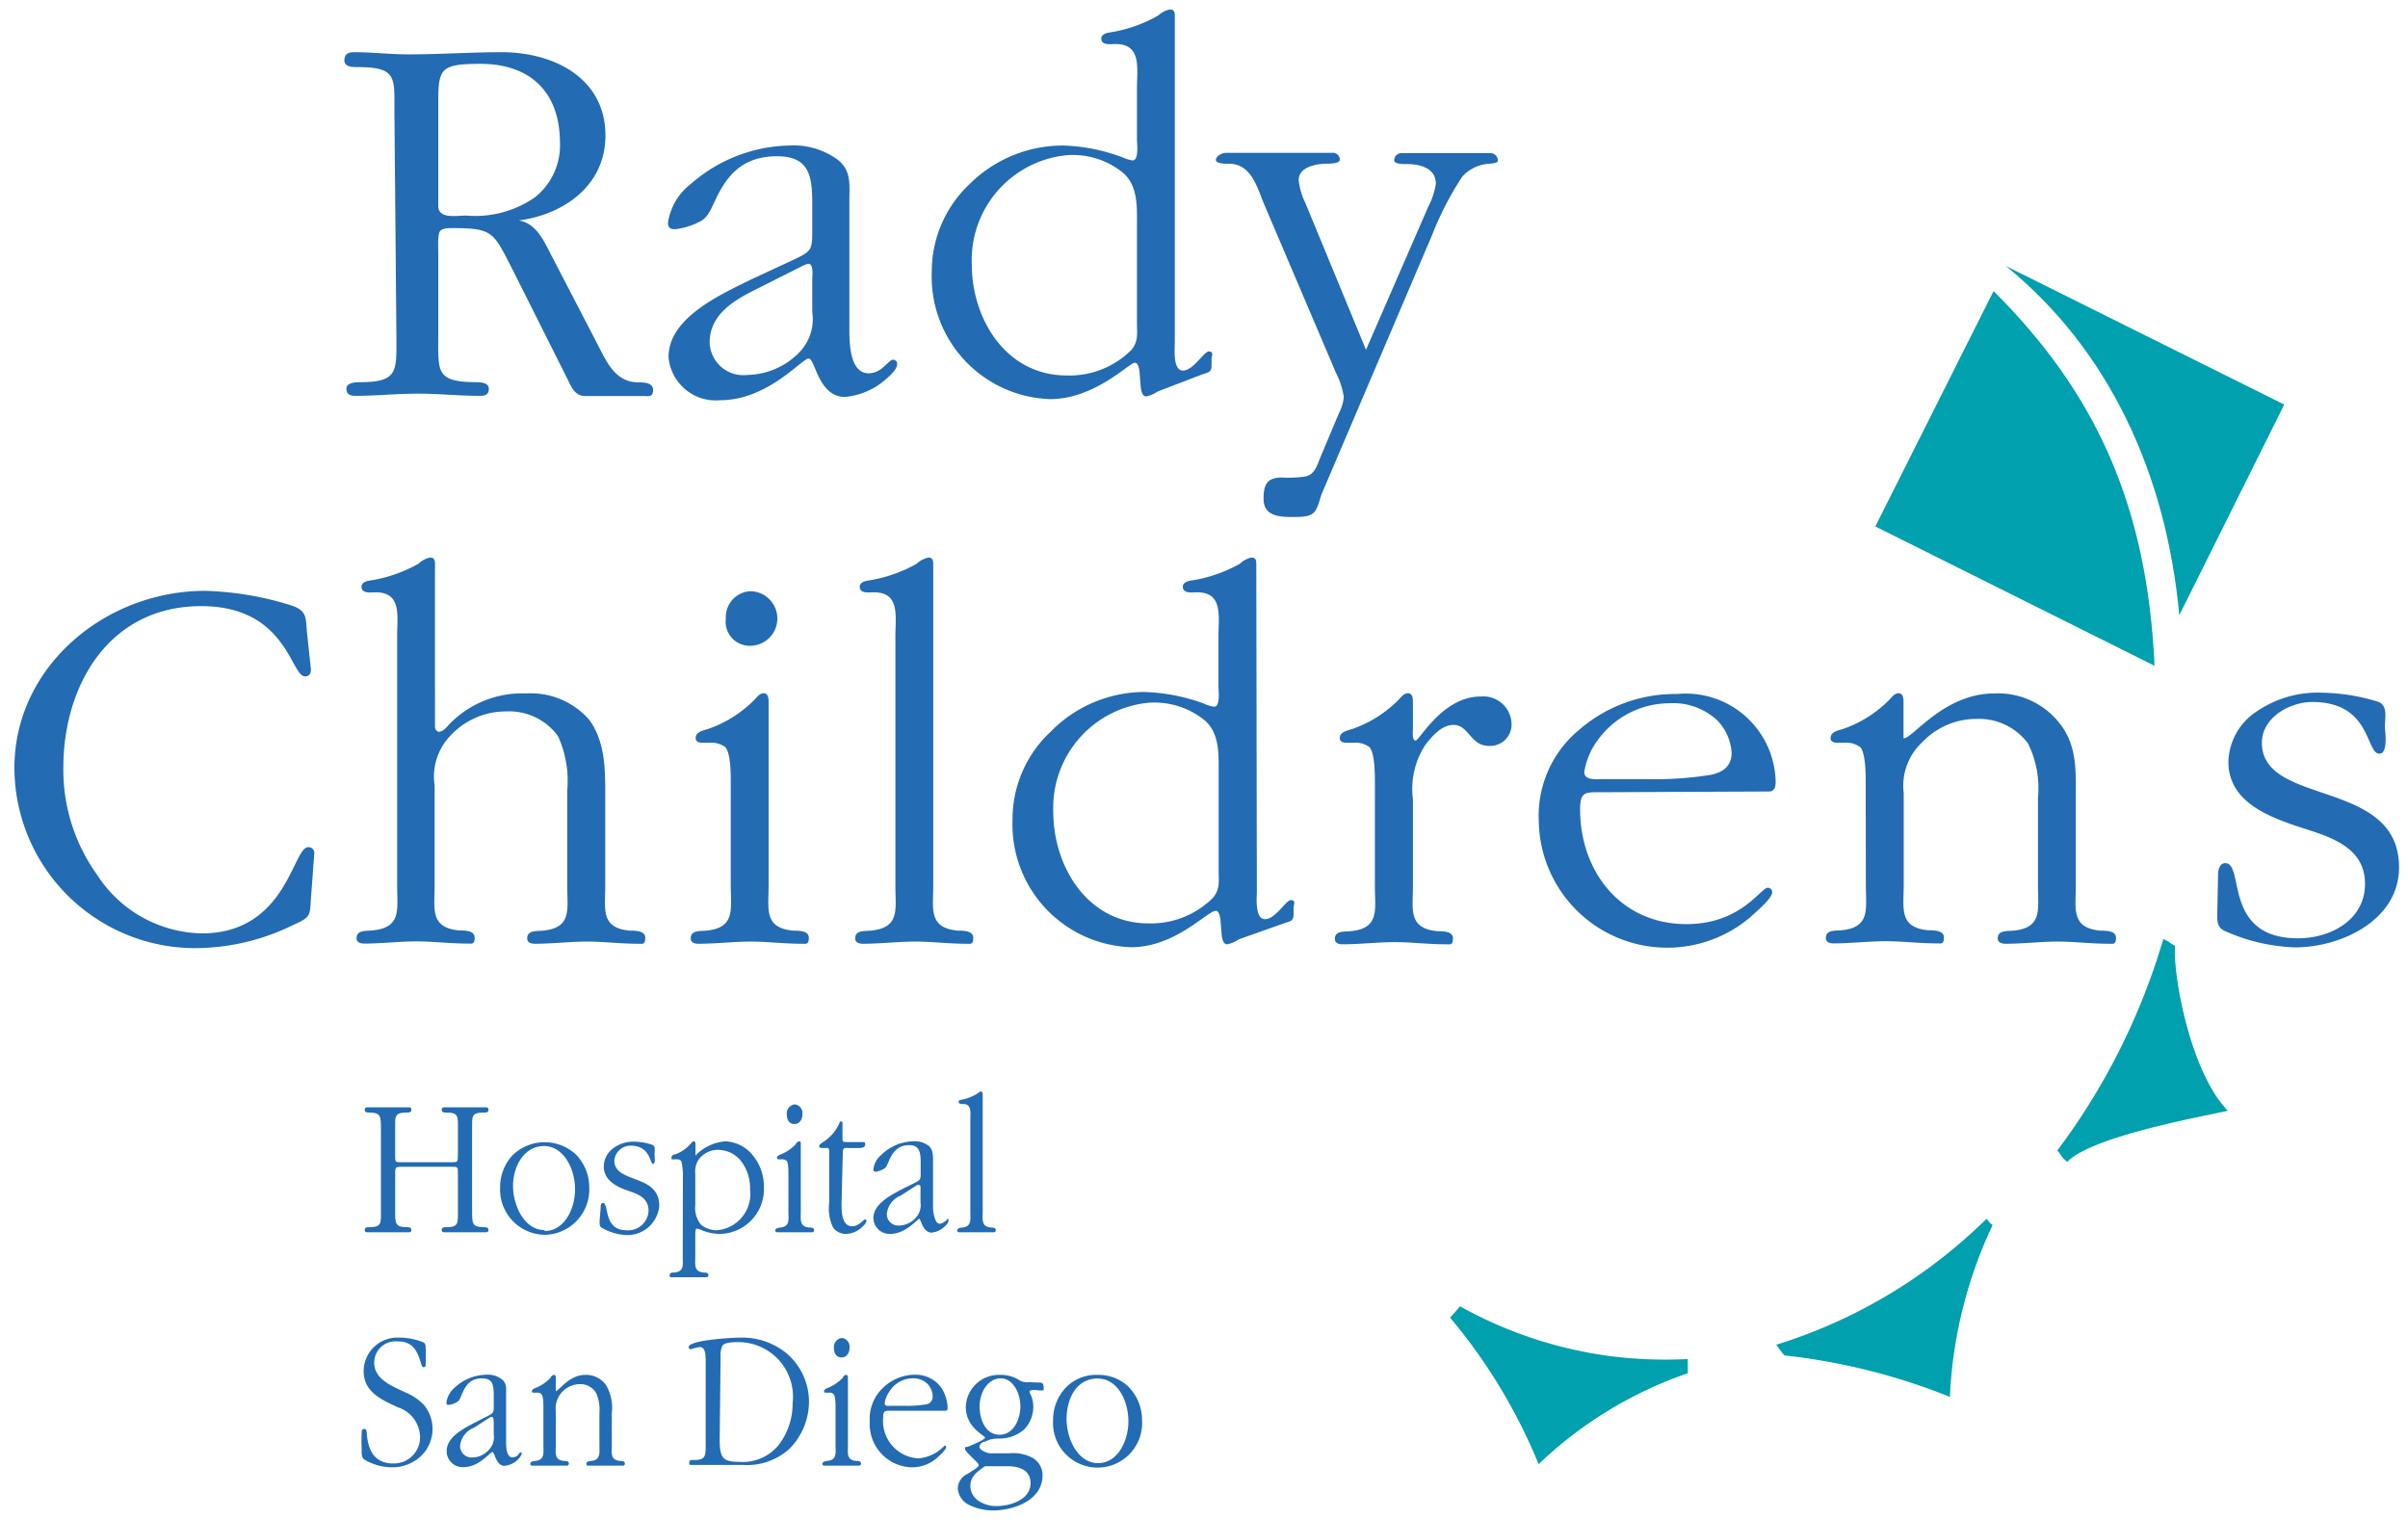 <svg height="251.169" viewBox="0 0 132.19 83.51" width="398.138" xmlns="http://www.w3.org/2000/svg" xmlns:xlink="http://www.w3.org/1999/xlink"><clipPath id="a"><path d="m-167.78-508.2h468v612h-468z"/></clipPath><clipPath id="b"><path d="m-4.74-3.09v102.57h142.63v-103.28z"/></clipPath><g clip-path="url(#a)"><g clip-path="url(#b)"><path d="m97.53 73.93a28.44 28.44 0 0 0 11.58-6.93c.2.2.1.17.34.34a24.6 24.6 0 0 0 -2.35 9.45 34.33 34.33 0 0 0 -9.1-2.28 6.21 6.21 0 0 1 -.44-.58" fill="#00a0af"/><path d="m113 63.25a36.41 36.41 0 0 0 5.83-11.63c.51.23.24.17.65.37-.14 1.45.79 6.9 2.9 9.07-1.52.34-7.48 1.41-8.83 2.81-.36-.28-.39-.5-.55-.62" fill="#00a0af"/><path d="m110.17 14.62c5.63 4.57 8.82 11.37 9.54 19.2l5.77-11.58z" fill="#00a0af"/><path d="m109.5 16c5.66 5.64 8.45 11.84 8.85 20.6l-15.35-7.66z" fill="#00a0af"/><path d="m92.69 74.74v.75a22.33 22.33 0 0 0 -8.2 5 30.29 30.29 0 0 0 -4.87-8.06c.35-.37.47-.53.55-.62a23.16 23.16 0 0 0 8.35 2.75 24.39 24.39 0 0 0 4.17.15" fill="#00a0af"/><g fill="#236bb3"><path d="m17 36.79c0 .24-.09.39-.33.39-.78 0-1-3.86-5.7-3.86-5.07 0-7.58 4.35-7.58 8.88a9.89 9.89 0 0 0 1.87 5.91 7 7 0 0 0 5.74 3.2c4.67 0 5-4.74 5.85-4.74a.32.32 0 0 1 .33.39l-.18 2.45c-.06.94 0 1-1 1.45a12.26 12.26 0 0 1 -5.47 1.26 9.94 9.94 0 0 1 -9.83-9.9c0-5.58 5-9.74 10.48-9.74a17.28 17.28 0 0 1 4.77.81c.87.3.75.69.84 1.54z"/><path d="m23.82 39.93c0 .15.09.3.24.3a.72.72 0 0 0 .36-.21 5.55 5.55 0 0 1 4.41-1.9 4.26 4.26 0 0 1 3.47 1.45c.91 1.24.88 2.84.88 4.31v4.8c0 1.3-.27 2.33 1.35 2.48.31 0 .85 0 .85.39s-.15.33-.36.33c-1 0-1.93-.12-2.84-.12s-1.93.12-2.87.12c-.21 0-.42-.06-.42-.3 0-.45.51-.39.85-.42 1.63-.15 1.35-1.18 1.35-2.48v-5.22a5.92 5.92 0 0 0 -.51-3 3.32 3.32 0 0 0 -2.87-1.35 4.13 4.13 0 0 0 -3 1.29 3.24 3.24 0 0 0 -.91 2.78v5.49c0 1.3-.27 2.33 1.36 2.48.3 0 .84 0 .84.39s-.15.33-.36.33c-1 0-1.93-.12-2.84-.12s-1.93.12-2.86.12c-.22 0-.43-.06-.43-.3 0-.45.52-.39.85-.42 1.64-.15 1.38-1.15 1.38-2.47v-13.68c0-1.12.27-2.44-1.18-2.44-.27 0-.78.09-.78-.31 0-.21.24-.3.42-.33a7.86 7.86 0 0 0 2.71-.93 1.33 1.33 0 0 1 .64-.34c.3 0 .27.25.27.49z"/><path d="m42.16 48.68c0 1.3-.27 2.33 1.36 2.48.3 0 .85 0 .85.39s-.15.33-.37.33c-1 0-1.93-.12-2.83-.12s-1.93.12-2.87.12c-.21 0-.42-.06-.42-.3 0-.45.51-.39.84-.42 1.63-.15 1.36-1.18 1.36-2.48v-5.68c0-.42 0-1.6-.3-1.93a1.31 1.31 0 0 0 -.88-.24h-.39c-.18 0-.36-.06-.36-.25 0-.36.42-.42.69-.51a6.63 6.63 0 0 0 2.51-1.57c.15-.15.3-.39.54-.39s.27.27.27.48zm-2.35-14.68a1.42 1.42 0 0 1 1.36-1.5 1.49 1.49 0 0 1 -.06 3 1.32 1.32 0 0 1 -1.3-1.5"/><path d="m51.21 48.68c0 1.3-.27 2.33 1.36 2.48.3 0 .84 0 .84.39s-.15.33-.36.33c-1 0-1.93-.12-2.84-.12s-1.93.12-2.86.12c-.21 0-.43-.06-.43-.3 0-.45.52-.39.85-.42 1.63-.16 1.36-1.16 1.36-2.48v-13.68c0-1.12.27-2.44-1.18-2.44-.27 0-.78.09-.78-.31 0-.21.24-.3.42-.33a7.86 7.86 0 0 0 2.71-.93 1.38 1.38 0 0 1 .64-.34c.3 0 .27.25.27.49z"/><path d="m69 49c0 .33-.12 1.53.45 1.53s1.15-1.05 1.42-1.05.18.24.15.36v.39c0 .4-.15.4-.51.52l-2.51.89a1.67 1.67 0 0 1 -.63.27c-.33 0-.3-.66-.33-.84s0-1-.3-1c-.46 0-2.21 2-4.65 2a6.75 6.75 0 0 1 -6.52-7 6.57 6.57 0 0 1 2.11-4.86 7.23 7.23 0 0 1 5.16-2.17 10.41 10.41 0 0 1 3.23.63 2.16 2.16 0 0 0 .58.18c.36 0 .24-.93.24-1.11v-2.74c0-1.12.27-2.44-1.18-2.44-.27 0-.78.09-.78-.31 0-.21.24-.3.42-.33a8 8 0 0 0 2.72-.93 1.3 1.3 0 0 1 .63-.34c.3 0 .27.25.27.49zm-2.1-6.56c0-.94.06-2.09-.73-2.81a4.38 4.38 0 0 0 -3.11-1 5.8 5.8 0 0 0 -5.25 6c0 3 1.88 6.13 5.23 6.13a4.82 4.82 0 0 0 3.56-1.42c.39-.48.3-.91.3-1.51z"/><path d="m75.49 43c0-.42 0-1.6-.3-1.93a1.28 1.28 0 0 0 -.87-.24h-.4c-.18 0-.36-.06-.36-.25 0-.36.43-.42.7-.51a6.67 6.67 0 0 0 2.5-1.57c.15-.15.3-.39.55-.39s.27.27.27.48v1.48c0 .12-.06.64.15.64s1.48-2.42 3.56-2.42a1.55 1.55 0 0 1 1.71 1.46 1.17 1.17 0 0 1 -1.26 1.25c-1 0-1.08-1.15-1.93-1.15-.66 0-1.18.63-1.54 1.09a4.42 4.42 0 0 0 -.69 3v4.77c0 1.3-.27 2.33 1.36 2.48.3 0 .84 0 .84.39s-.15.33-.36.33c-1 0-1.93-.12-2.84-.12s-1.93.12-2.87.12c-.21 0-.42-.06-.42-.3 0-.45.51-.39.85-.42 1.63-.15 1.35-1.18 1.35-2.48z"/><path d="m88 43.55c-.93 0-1.23-.06-1.23.94 0 3.38 2.2 6.31 5.85 6.31 3 0 4.08-2 4.47-2a.24.24 0 0 1 .24.25c0 .36-1 1.17-1.18 1.35a7.06 7.06 0 0 1 -11.65-5.25 6.13 6.13 0 0 1 2.18-5 8.07 8.07 0 0 1 5.43-2 4.94 4.94 0 0 1 5.41 4.85c0 .24-.06.51-.36.51zm2.48-.72a19.24 19.24 0 0 0 3.5-.24c.67-.15 1.12-.49 1.12-1.21a2.8 2.8 0 0 0 -.79-1.78 3.54 3.54 0 0 0 -2.62-.94 4.87 4.87 0 0 0 -3.93 2 3.94 3.94 0 0 0 -.76 1.78c0 .48.69.39 1 .39z"/><path d="m102.47 43c0-.42 0-1.6-.3-1.93a1.3 1.3 0 0 0 -.88-.24h-.39c-.18 0-.36-.06-.36-.25 0-.36.42-.42.69-.51a6.63 6.63 0 0 0 2.51-1.57c.15-.15.3-.39.54-.39s.27.27.27.48v2c.52 0 2.21-2.47 5-2.47a4.29 4.29 0 0 1 3.57 1.63c1 1.24.9 2.72.9 4.16v4.77c0 1.3-.27 2.33 1.36 2.48.3 0 .85 0 .85.39s-.16.33-.37.33c-1 0-1.93-.12-2.83-.12s-1.94.12-2.87.12c-.21 0-.43-.06-.43-.3 0-.45.52-.39.85-.42 1.63-.15 1.36-1.18 1.36-2.48v-4.8a5.58 5.58 0 0 0 -.54-3 3.35 3.35 0 0 0 -2.84-1.36 4.11 4.11 0 0 0 -3 1.3 3.26 3.26 0 0 0 -1 2.77v5.07c0 1.3-.27 2.33 1.36 2.48.3 0 .85 0 .85.39s-.15.33-.36.33c-1 0-1.94-.12-2.84-.12s-1.93.12-2.87.12c-.21 0-.42-.06-.42-.3 0-.45.51-.39.84-.42 1.63-.15 1.36-1.18 1.36-2.48z"/><path d="m121.84 48.11c0-.24.06-.66.4-.66 1.08 0-.16 4.13 4 4.13 1.78 0 3.68-1 3.68-3 0-1.75-1.45-2.41-2.9-2.89-1.87-.61-4.61-1.36-4.61-3.81a3.41 3.41 0 0 1 1.6-2.8 5.91 5.91 0 0 1 3.56-1 10.94 10.94 0 0 1 3.11.51c.51.24.33.91.33 1.36 0 .18.21 1.48-.3 1.48-.76 0-.43-2.84-3.69-2.84-1.23 0-2.77.85-2.77 2.24 0 3.53 7.54 1.93 7.54 6.85 0 2.9-3.17 4.4-5.73 4.4a10.26 10.26 0 0 1 -3.84-.9c-.48-.21-.42-.6-.42-1.09z"/><path d="m21.63 66.55c0 .71 0 .9.64.91.09 0 .25 0 .25.14s-.07.14-.16.14c-.38 0-.73 0-1.11 0s-.75 0-1.12 0c-.09 0-.17 0-.17-.14s.16-.14.24-.14c.7 0 .65-.22.65-.91v-4.49c0-.69 0-.9-.65-.9-.08 0-.24 0-.24-.14s.07-.15.17-.15h1.1s.75 0 1.13 0c.09 0 .16 0 .16.15s-.16.14-.25.14c-.69 0-.64.21-.64.9v1.42c0 .41 0 .41.34.41h2.77c.32 0 .34 0 .34-.41v-1.42c0-.69.05-.9-.64-.9-.09 0-.25 0-.25-.14s.07-.15.17-.15h1.11s.75 0 1.12 0c.09 0 .17 0 .17.15s-.17.14-.26.14c-.69 0-.64.21-.64.9v4.49c0 .71 0 .9.64.91.09 0 .26 0 .26.14s-.08.14-.17.14c-.37 0-.73 0-1.1 0s-.75 0-1.13 0c-.09 0-.17 0-.17-.14s.16-.14.25-.14c.69 0 .64-.22.64-.91v-2c0-.41 0-.41-.34-.41h-2.74c-.34 0-.37 0-.37.41z"/><path d="m29.85 67.62c-1.12 0-1.74-1.35-1.74-2.43s.61-2.19 1.7-2.19 1.71 1.26 1.71 2.37-.6 2.3-1.67 2.3m0 .21a2.49 2.49 0 0 0 2.45-2.59 2.57 2.57 0 0 0 -.77-1.86 2.53 2.53 0 0 0 -3.46.09 2.59 2.59 0 0 0 -.67 1.77 2.49 2.49 0 0 0 2.45 2.59"/><path d="m32.93 66.37c0-.09 0-.24.12-.24.36 0 0 1.5 1.3 1.5a1.12 1.12 0 0 0 1.21-1.07c0-.64-.47-.88-1-1.06s-1.46-.5-1.46-1.38a1.26 1.26 0 0 1 .52-1 1.84 1.84 0 0 1 1.17-.36 3.22 3.22 0 0 1 1 .18c.16.09.1.33.1.5s.07.54-.09.54-.14-1-1.21-1a.89.89 0 0 0 -.91.82c0 1.28 2.47.7 2.47 2.49a1.76 1.76 0 0 1 -1.88 1.6 3 3 0 0 1 -1.27-.39c-.15-.08-.13-.22-.13-.39z"/><path d="m41.14 65.38a2 2 0 0 1 -1.84 2.25 1.39 1.39 0 0 1 -.86-.31 1.46 1.46 0 0 1 -.31-1.08v-1.7a1.25 1.25 0 0 1 .16-.76 1.31 1.31 0 0 1 1.12-.57 1.63 1.63 0 0 1 1.2.57 2.45 2.45 0 0 1 .53 1.6m-3.7 3.67c0 .47.09.84-.44.9-.11 0-.28 0-.28.15s.07.11.14.11h.94s.61 0 .93 0a.11.11 0 0 0 .12-.12c0-.14-.18-.13-.28-.14-.53-.06-.44-.43-.44-.9v-1.18c0-.06 0-.33.08-.33a1.8 1.8 0 0 1 .22.06 2.61 2.61 0 0 0 1 .23 2.46 2.46 0 0 0 2.47-2.59 2.67 2.67 0 0 0 -.61-1.73 2.05 2.05 0 0 0 -1.49-.77 2.55 2.55 0 0 0 -1.66.78v-.6c0-.08 0-.18-.09-.18s-.13.09-.18.14a2.1 2.1 0 0 1 -.82.57c-.09 0-.23.06-.23.19s.06.09.12.09h.13c.08 0 .23 0 .28.09s.1.54.1.7z"/><path d="m43.93 66.58c0 .47-.08.84.45.9.1 0 .28 0 .28.14a.11.11 0 0 1 -.12.12c-.32 0-.63 0-.93 0s-.64 0-.94 0c-.07 0-.14 0-.14-.11s.17-.14.28-.15c.53-.06.44-.43.44-.9v-2.07c0-.15 0-.58-.1-.7a.4.4 0 0 0 -.28-.08h-.13c-.06 0-.12 0-.12-.09s.14-.16.23-.19a2.29 2.29 0 0 0 .82-.57c0-.05.1-.14.18-.14s.08.1.08.17zm-.77-5.32a.5.5 0 0 1 .44-.55.48.48 0 0 1 .42.53c0 .29-.15.55-.44.55s-.42-.24-.42-.53"/><path d="m46.17 66.13c0 .47 0 1.28.59 1.28.36 0 .63-.38.71-.38a.08.08 0 0 1 .07.07.51.51 0 0 1 -.2.31 1.32 1.32 0 0 1 -.92.42.87.87 0 0 1 -.71-.34 2.43 2.43 0 0 1 -.22-1.36v-2.82c0-.24-.06-.2-.25-.2s-.3 0-.3-.09.07-.12.11-.17a2.44 2.44 0 0 0 1-1.1s0-.1.09-.1.08.06.08.13v.78c0 .14 0 .21.16.22h1c.09 0 .09.07.09.15s-.08.18-.31.18h-.55c-.23 0-.37-.07-.37.24z"/><path d="m50.33 65.14a.49.49 0 0 1 .11 0c.1 0 .07.26.07.31v.65a1 1 0 0 1 -.25.83 1.26 1.26 0 0 1 -.92.44.63.63 0 0 1 -.68-.65 1.22 1.22 0 0 1 .77-1zm-.95.29c-.54.3-1.46.76-1.46 1.54a.89.89 0 0 0 .93.86c.86 0 1.5-.83 1.59-.83s.19.76.68.76a1.22 1.22 0 0 0 .7-.32c.07-.06.23-.21.23-.34s-.05-.1-.05-.1-.2.27-.45.27-.35-.64-.35-.88v-2.56c0-.3 0-.58-.19-.8a1.24 1.24 0 0 0 -.9-.29 2.6 2.6 0 0 0 -1.77.76 1.21 1.21 0 0 0 -.42.78c0 .11.05.13.13.13a1.11 1.11 0 0 0 .43-.15c.15-.07.2-.23.27-.39.23-.56.54-.92 1.14-.92s.63.45.63 1v.48c0 .42 0 .43-.36.61z"/><path d="m53.93 66.58c0 .47-.09.84.45.9.09 0 .27 0 .27.14a.11.11 0 0 1 -.12.12c-.31 0-.63 0-.93 0s-.63 0-.93 0c-.07 0-.14 0-.14-.11s.17-.14.27-.15c.54-.06.45-.43.45-.9v-5c0-.41.09-.89-.39-.89-.09 0-.25 0-.25-.11s.08-.11.13-.12a2.53 2.53 0 0 0 .89-.34s.14-.12.21-.12.09.09.09.17z"/><path d="m21.59 6.19c0-1.93.15-2.5-2-2.5-.27 0-.75 0-.75-.36s.21-.46.54-.46c1 0 2 .12 2.95.12 1.75 0 3.44-.12 5.16-.12 2.86 0 5.7 1.42 5.7 4.58 0 2.74-2.27 4.34-4.77 4.67 1 .15 1.42 1.2 1.84 2l2.44 4.7c.55 1.05 1 2.2 2.32 2.2.25 0 .79 0 .79.42s-.3.33-.54.33h-3.2c-.6 0-.78-.57-1-1l-2.95-5.88c-1.09-2.11-1.05-2.35-3.35-2.35-.24 0-.51 0-.66.15s-.11.91-.11 1.18v4.64c0 1.92-.12 2.47 2 2.5.27 0 .78 0 .78.36s-.24.39-.51.39c-1.15 0-2.23-.12-3.38-.12s-2.29.12-3.43.12c-.27 0-.51-.06-.51-.39s.48-.36.75-.36c2.11 0 2-.61 2-2.5zm2.41 5.12c0 .75 1 .54 1.54.54a5.75 5.75 0 0 0 3.77-1 3.66 3.66 0 0 0 1.38-3.07c-.03-2.78-1.69-4.27-4.37-4.27-2.32 0-2.32.3-2.32 2.4z"/><path d="m43.44 14.32c1.09-.51 1.12-.54 1.12-1.69v-1.32c0-1.48-.06-2.72-1.93-2.72s-2.77 1-3.46 2.54c-.22.45-.37.87-.85 1.08a3.78 3.78 0 0 1 -1.3.39c-.24 0-.39-.06-.39-.36a3.29 3.29 0 0 1 1.27-2.14 8.44 8.44 0 0 1 5.39-2.1 4.12 4.12 0 0 1 2.71.81c.72.6.6 1.38.6 2.2v7.1c0 .67 0 2.41 1.06 2.41.75 0 1.08-.75 1.35-.75a.24.24 0 0 1 .22.24c0 .33-.52.75-.73.93a3.92 3.92 0 0 1 -2.14.88c-1.48 0-1.63-2.11-2-2.11s-2.24 2.29-4.86 2.29a2.6 2.6 0 0 1 -2.84-2.38c0-2.14 2.81-3.4 4.46-4.22zm-2.16 1.68c-1.18.6-2.36 1.38-2.36 2.83a1.85 1.85 0 0 0 2.08 1.78 4.08 4.08 0 0 0 2.81-1.2 2.63 2.63 0 0 0 .75-2.26v-1.81c0-.12.09-.84-.21-.84a1.46 1.46 0 0 0 -.33.12z"/><path d="m64.49 18.84c0 .33-.12 1.53.45 1.53s1.15-1.05 1.42-1.05.18.24.15.36v.39c0 .39-.15.39-.51.51l-2.45.94a1.67 1.67 0 0 1 -.63.27c-.33 0-.3-.66-.33-.85s0-1-.3-1-2.2 2-4.65 2a6.73 6.73 0 0 1 -6.51-7 6.59 6.59 0 0 1 2.11-4.85 7.28 7.28 0 0 1 5.13-2.09 10.13 10.13 0 0 1 3.22.64 2.27 2.27 0 0 0 .58.18c.36 0 .24-.94.24-1.12v-2.84c0-1.11.27-2.44-1.18-2.44-.27 0-.78.09-.78-.3 0-.21.24-.3.42-.33a7.67 7.67 0 0 0 2.71-.94 1.36 1.36 0 0 1 .64-.33c.3 0 .27.24.27.48zm-2.08-6.51c0-.93.06-2.08-.73-2.8a4.36 4.36 0 0 0 -3.1-1 5.79 5.79 0 0 0 -5.25 6c0 3 1.87 6.11 5.22 6.11a4.81 4.81 0 0 0 3.56-1.41c.39-.48.3-.91.3-1.51z"/><path d="m78.42 11.37a4 4 0 0 0 .42-1.27c0-.9-.94-1.08-1.6-1.08-.24 0-.69 0-.69-.21a.4.4 0 0 1 .45-.39h4.79a.41.41 0 0 1 .46.42c0 .15-.43.15-.67.18a2.2 2.2 0 0 0 -1.29.69 17.51 17.51 0 0 0 -1.66 3.22l-6.09 14.28c-.3 1-.33 1.21-1.48 1.21-.75 0-1.69 0-1.69-1 0-.72.15-1.17 1-1.17a6.59 6.59 0 0 0 1.32-.06c.52-.12.64-.67.82-1.09l1-2.38a2.4 2.4 0 0 0 .27-.9 4.21 4.21 0 0 0 -.42-1.3l-4-9.39c-.36-.91-.71-2.13-1.89-2.13-.24 0-.72 0-.72-.21s.33-.39.57-.39h5.82a.38.38 0 0 1 .42.39c0 .18-.45.21-.72.21-.51 0-1.54.15-1.54.9a3.67 3.67 0 0 0 .36 1.24l3.34 8.09z"/><path d="m21.33 77.15c-.72-.35-1.43-.8-1.43-1.77a1.85 1.85 0 0 1 1.91-1.85 3.58 3.58 0 0 1 1.32.24c.19.07.17.2.18.4s0 .57 0 .86a.12.12 0 0 1 -.11.13c-.11 0-.13-.18-.16-.25-.22-.76-.51-1.17-1.28-1.17a1.17 1.17 0 0 0 -1.28 1.18c0 .94 1.09 1.32 1.73 1.63a3 3 0 0 1 1 .68 2.07 2.07 0 0 1 -.21 2.86 2.32 2.32 0 0 1 -1.58.57 3 3 0 0 1 -1.49-.43c-.17-.12-.14-.42-.14-.61a8 8 0 0 1 0-.85c0-.09 0-.22.15-.22s.13.28.14.36c.1 1 .55 1.54 1.45 1.54a1.44 1.44 0 0 0 1.47-1.45 1.75 1.75 0 0 0 -1.2-1.63z"/><path d="m26.68 77.86c.36-.18.37-.19.37-.61v-.48c0-.54 0-1-.64-1s-.9.36-1.13.92c-.07.17-.12.32-.28.4a1.23 1.23 0 0 1 -.42.14c-.08 0-.13 0-.13-.13a1.27 1.27 0 0 1 .41-.78 2.63 2.63 0 0 1 1.77-.75 1.26 1.26 0 0 1 .9.28c.24.22.2.5.2.8v2.59c0 .23 0 .87.34.87s.36-.27.45-.27.06 0 .06.08-.16.28-.23.34a1.22 1.22 0 0 1 -.7.32c-.49 0-.54-.76-.67-.76s-.73.83-1.59.83a.88.88 0 0 1 -.93-.87c0-.78.92-1.24 1.46-1.53zm-.71.62a1.2 1.2 0 0 0 -.77 1 .63.63 0 0 0 .68.64 1.25 1.25 0 0 0 .92-.44 1 1 0 0 0 .25-.82v-.65s0-.31-.07-.31a.49.49 0 0 0 -.11 0z"/><path d="m29.78 77.35c0-.15 0-.58-.1-.7s-.21-.09-.29-.09h-.13c-.05 0-.11 0-.11-.09s.13-.15.22-.18a2.33 2.33 0 0 0 .82-.57c0-.06.1-.14.18-.14s.09.09.09.17v.72c.17 0 .72-.89 1.62-.89a1.33 1.33 0 0 1 1.16.59 2.45 2.45 0 0 1 .3 1.51v1.73c0 .47-.09.84.44.9.1 0 .28 0 .28.14a.11.11 0 0 1 -.12.12c-.32 0-.63 0-.93 0s-.63 0-.94 0c-.07 0-.13 0-.13-.11s.16-.14.27-.15c.53-.06.45-.43.45-.9v-1.74a2.22 2.22 0 0 0 -.18-1.09 1 1 0 0 0 -.93-.49 1.34 1.34 0 0 0 -1.29 1.48v1.84c0 .47-.09.84.44.9.1 0 .28 0 .28.14a.11.11 0 0 1 -.12.12c-.32 0-.63 0-.93 0s-.63 0-.93 0c-.07 0-.14 0-.14-.11s.16-.14.27-.15c.54-.06.45-.43.45-.9z"/><path d="m38.7 74.83c0-.33 0-.78-.33-.78a3.17 3.17 0 0 0 -.49.12.11.11 0 0 1 -.11-.12c0-.39 2.44-.52 2.83-.52a3.86 3.86 0 0 1 2.53.85 3.5 3.5 0 0 1 1.25 2.62 3.7 3.7 0 0 1 -1.06 2.63 3.46 3.46 0 0 1 -2.56.9c-.73 0-1.46 0-2.17 0-.22 0-.42 0-.62 0s-.17 0-.17-.15.16-.12.25-.12c.69 0 .65-.24.65-1zm.77 4.33c0 1 .2 1.2 1.06 1.2a2.56 2.56 0 0 0 2.13-.86 3.72 3.72 0 0 0 .82-2.36 3 3 0 0 0 -3-3.36c-.21 0-.7 0-.85.18a1.26 1.26 0 0 0 -.11.65z"/><path d="m46.52 79.41c0 .47-.09.84.44.9.1 0 .28 0 .28.14a.11.11 0 0 1 -.12.12c-.31 0-.63 0-.93 0s-.63 0-.93 0c-.07 0-.14 0-.14-.11s.17-.14.27-.15c.54-.06.45-.43.45-.9v-2.06c0-.15 0-.58-.1-.7s-.21-.09-.29-.09h-.12c-.06 0-.12 0-.12-.09s.14-.15.22-.18a2.25 2.25 0 0 0 .82-.57c0-.06.1-.14.18-.14s.09.09.09.17zm-.77-5.32a.5.5 0 0 1 .44-.54.48.48 0 0 1 .42.52c0 .3-.15.55-.44.55s-.42-.24-.42-.53"/><path d="m48.87 77.55c-.31 0-.41 0-.41.34a2.06 2.06 0 0 0 1.92 2.28 2.22 2.22 0 0 0 1.46-.71.09.09 0 0 1 .08.09c0 .13-.32.43-.39.49a2.11 2.11 0 0 1 -1.56.62 2.38 2.38 0 0 1 -2.25-2.52 2.34 2.34 0 0 1 .71-1.83 2.53 2.53 0 0 1 1.78-.74 1.74 1.74 0 0 1 1.42.68 2.13 2.13 0 0 1 .37 1.11c0 .09 0 .19-.11.19zm.81-.27a6.19 6.19 0 0 0 1.14-.08.42.42 0 0 0 .36-.44 1.07 1.07 0 0 0 -.25-.65 1.11 1.11 0 0 0 -.86-.34 1.52 1.52 0 0 0 -1.28.74 1.42 1.42 0 0 0 -.25.63c0 .18.23.14.34.14z"/><path d="m56.94 76c.24 0 .32 0 .34.24v.18a1.12 1.12 0 0 1 -.36 0s-.41-.06-.41.09a.56.56 0 0 0 .07.18 1.6 1.6 0 0 1 .13.69 1.8 1.8 0 0 1 -.49 1.19 2.06 2.06 0 0 1 -1.41.51 1.48 1.48 0 0 0 -.75.17c-.12 0-.31.12-.31.29s.42.35.59.35h1.07a2.22 2.22 0 0 1 1.16.2 1.1 1.1 0 0 1 .65 1c0 1.43-1.66 1.94-2.69 1.94a2.9 2.9 0 0 1 -1.3-.28 1.1 1.1 0 0 1 -.67-.92.9.9 0 0 1 .54-.81l.28-.18s.33-.19.33-.29-.15-.21-.2-.27-.55-.5-.55-.63 0-.1.1-.11 1-.4 1-.51-1.06-.55-1.06-1.68a1.82 1.82 0 0 1 1.89-1.77 1.84 1.84 0 0 1 1 .26.84.84 0 0 0 .59.14zm-2.88 4.6c-.36.24-.81.55-.81 1.06a1 1 0 0 0 .46.85 1.74 1.74 0 0 0 1 .28c.67 0 1.85-.31 1.85-1.26 0-.78-.73-.93-1.27-.93zm1.94-3.31c0-.66-.38-1.52-1.08-1.52s-1.16.77-1.16 1.54.35 1.56 1.09 1.56 1.15-.78 1.15-1.58"/><path d="m57.8 78.07a2.57 2.57 0 0 1 .67-1.76 2.31 2.31 0 0 1 1.77-.73 2.37 2.37 0 0 1 1.68.63 2.61 2.61 0 0 1 .77 1.86 2.45 2.45 0 1 1 -4.89 0m4.14.08c0-1.11-.56-2.37-1.71-2.37s-1.69 1.12-1.69 2.22.62 2.43 1.73 2.43 1.67-1.26 1.67-2.3"/></g></g></g></svg>